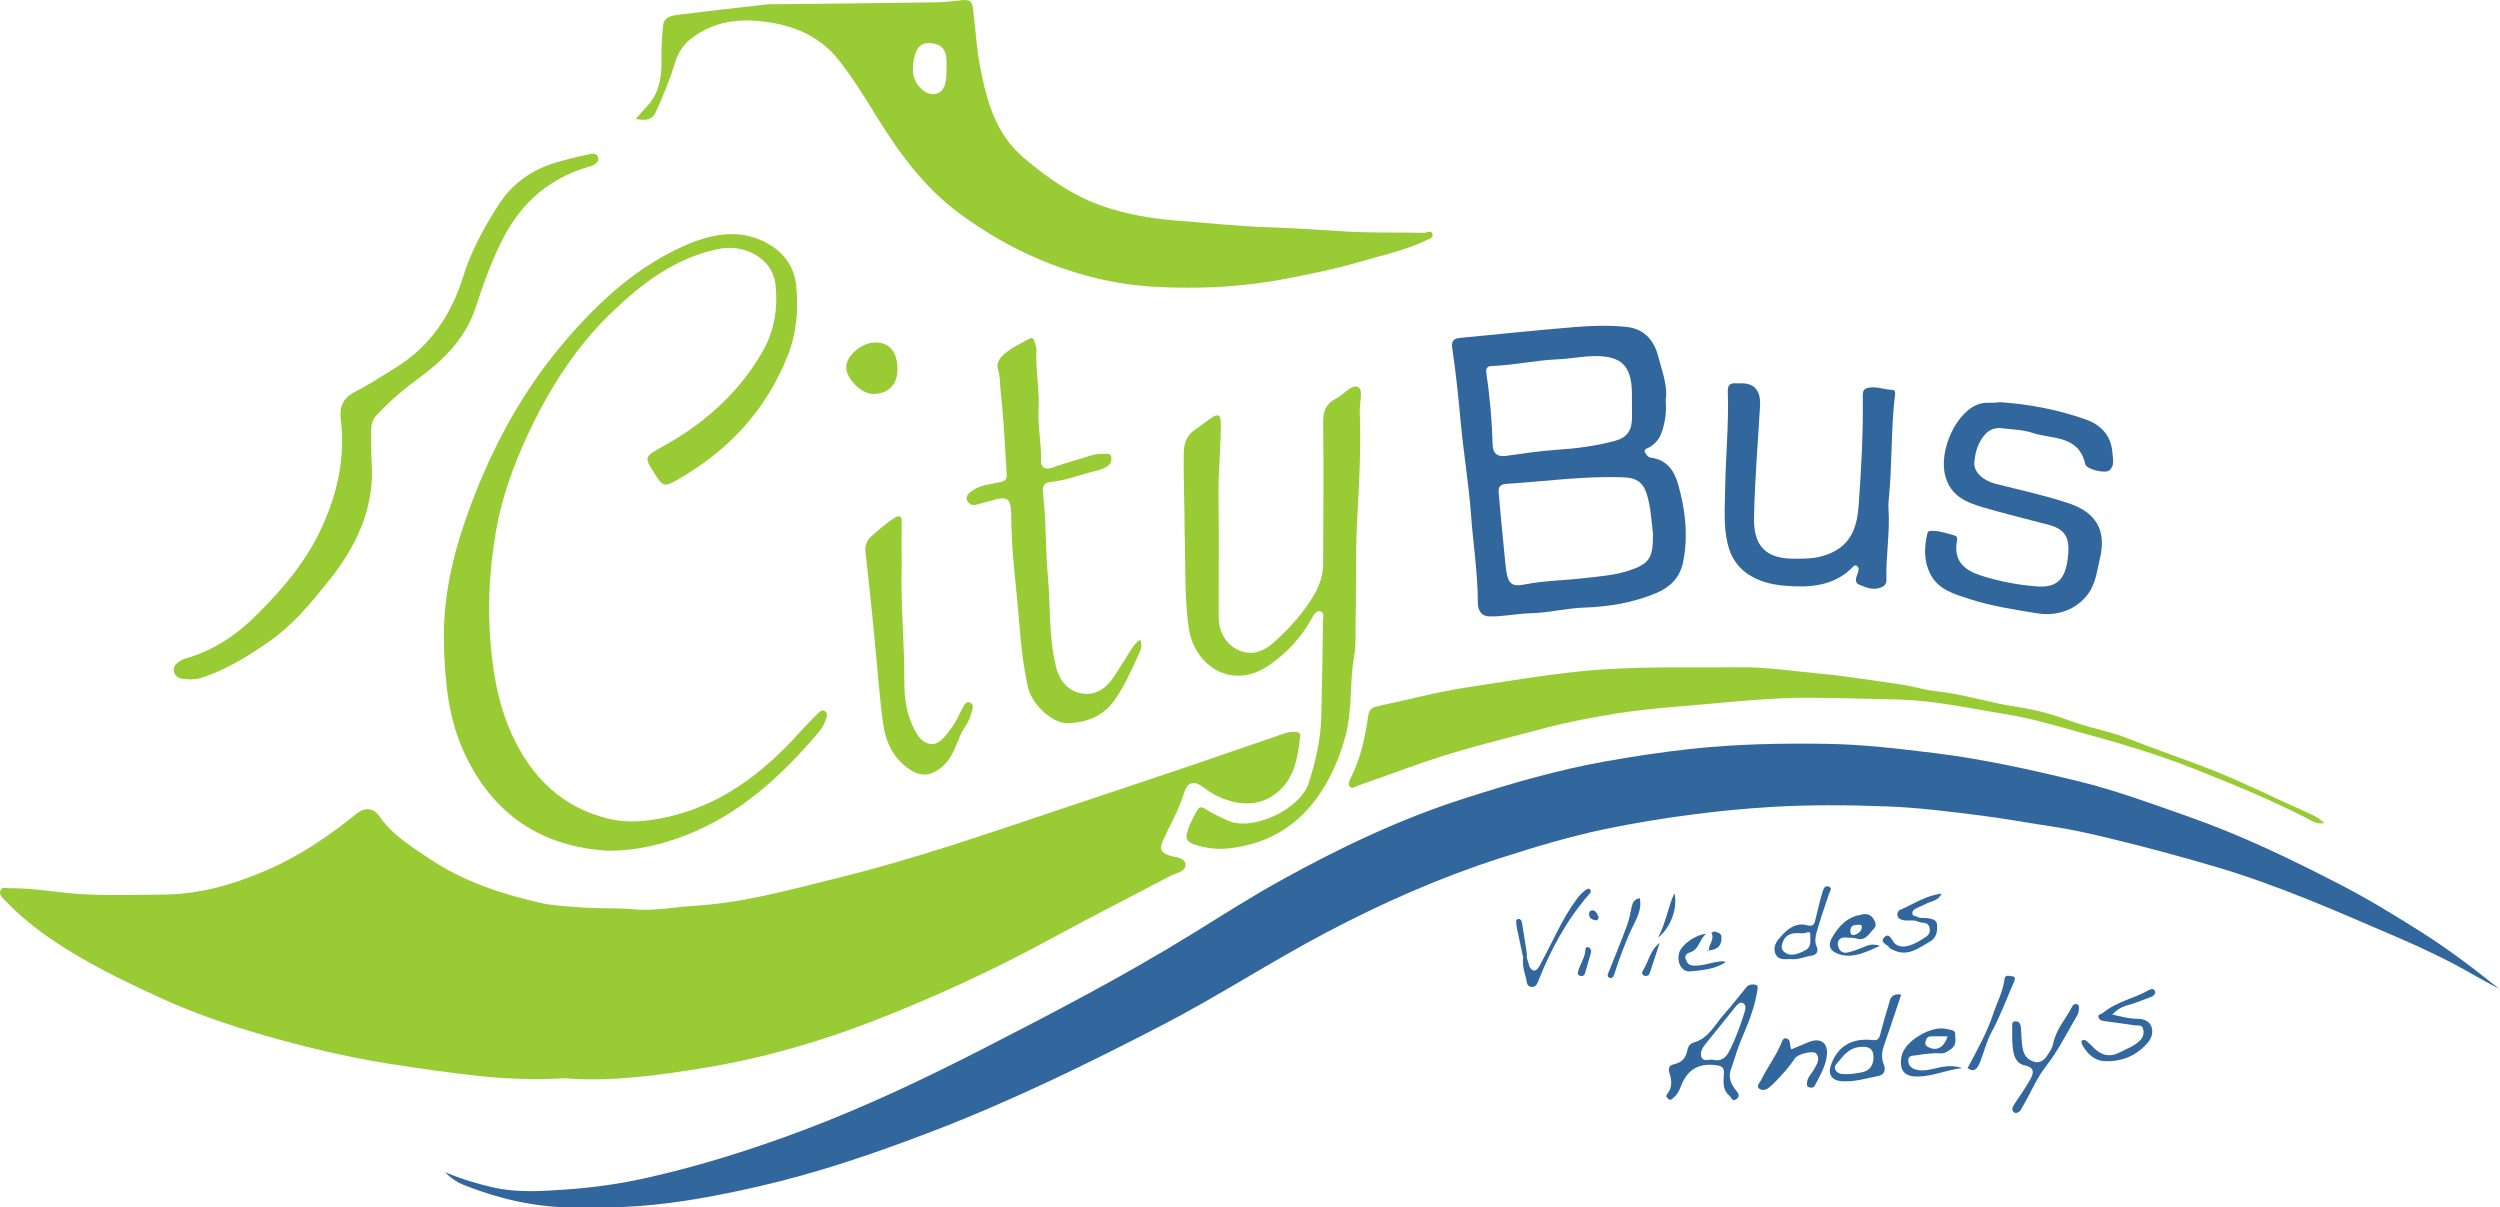 <?xml version="1.0" encoding="UTF-8"?>
<svg id="Calque_1" data-name="Calque 1" xmlns="http://www.w3.org/2000/svg" viewBox="0 0 291.93 141">
  <defs>
    <style>
      .cls-1 {
        fill: #32679e;
      }

      .cls-2 {
        fill: #98cb34;
      }
    </style>
  </defs>
  <path class="cls-2" d="m66.14,125.9c-3.55.21-6.84.1-10.09-.24-3.51-.38-7.03-.88-10.53-1.43-4.97-.78-9.86-1.95-14.67-3.33-4.15-1.2-8.26-2.6-12.22-4.42-4.3-1.98-8.54-4.03-12.46-6.68-2.03-1.37-3.93-2.92-5.63-4.7-.32-.34-.71-.67-.46-1.17.21-.42.67-.21,1.01-.21,2.94-.03,5.83.56,8.75.71,3.07.16,6.16.05,9.24.03,4.21-.02,8.17-1.17,11.99-2.81,3.87-1.67,7.33-4.01,10.6-6.66.93-.75,1.96-.65,2.62.31,1.49,2.18,3.69,3.51,5.79,4.93,3.91,2.64,8.33,4.12,12.89,5.17,1.59.37,3.26.43,4.9.56,2.02.16,4.05.03,6.09.22,2.42.23,4.85-.27,7.27-.42,5.74-.35,11.23-1.92,16.75-3.28,8.65-2.13,17.07-5.04,25.51-7.87,5.26-1.76,10.53-3.51,15.79-5.29,3.48-1.18,6.96-2.4,10.44-3.59.47-.16.94-.29,1.45-.28.49,0,.71.17.65.64-.3,2.35-.62,4.7-2.59,6.37-1.95,1.65-4.14,1.65-6.39.8-.8-.3-1.55-.74-2.25-1.27-1.21-.92-1.93-.72-2.36.7-.59,1.95-1.65,3.68-2.45,5.54-.38.89-.27,1.31.71,1.65.7.24,1.9.24,1.94,1.06.04.89-1.17,1.02-1.87,1.39-4.54,2.42-9.15,4.73-13.66,7.19-6.64,3.63-13.5,6.79-20.54,9.55-6.49,2.55-13.18,4.48-20.05,5.61-5.43.89-10.91,1.65-16.19,1.24Z"/>
  <path class="cls-1" d="m291.93,115.53c-1.08-.59-2.17-1.17-3.24-1.78-2.8-1.62-5.73-3-8.7-4.28-6.96-2.99-13.88-6.07-21.16-8.22-4.03-1.19-8.08-2.29-12.17-3.28-2.36-.57-4.71-1.12-7.1-1.47-2.73-.4-5.43-.91-8.17-1.26-3.65-.46-7.31-.93-10.98-1.07-4.53-.17-9.05-.21-13.59.06-2.97.18-5.93.46-8.87.84-3.6.46-7.19,1.04-10.74,1.79-4.05.86-8.02,2.05-11.96,3.32-7.07,2.27-13.82,5.25-20.38,8.71-6.47,3.41-12.59,7.41-19.09,10.78-8.78,4.55-17.66,8.89-26.91,12.44-6.7,2.57-13.48,4.89-20.49,6.48-4.51,1.02-9.05,1.89-13.69,2.24-2.66.2-5.31.2-7.96.17-4.36-.05-8.56-1.03-12.6-2.64-.72-.29-1.41-.72-2.17-1.49,2.01.85,3.86,1.39,5.73,1.81,2.78.62,5.64.41,8.44.22,3.13-.22,6.27-.66,9.36-1.35,6.24-1.4,12.31-3.32,18.28-5.56,7.23-2.72,14.2-6.03,21.07-9.55,8.23-4.22,16.43-8.49,24.31-13.35,3.42-2.11,6.82-4.29,10.32-6.23,6.9-3.83,14.02-7.23,21.57-9.64,5.4-1.73,10.84-3.32,16.43-4.31,3.32-.59,6.65-1.1,10.02-1.46,5.26-.57,10.51-.67,15.78-.59,4.21.06,8.38.56,12.56,1.07,5.73.7,11.33,1.95,16.91,3.31,4.37,1.07,8.6,2.64,12.84,4.13,6.13,2.15,11.95,4.96,17.7,7.93,3.27,1.69,6.42,3.62,9.54,5.59,3.2,2.03,6.19,4.31,9.12,6.67Z"/>
  <path class="cls-2" d="m74.22,13.91c.52-.59.88-1.02,1.28-1.44,1.37-1.45,1.76-3.21,1.74-5.15-.02-1.47.03-2.95.2-4.41.12-.96,1.05-1.1,1.83-1.2,3.39-.41,6.78-.81,10.17-1.18.66-.07,1.33-.04,2-.04,6-.07,11.99-.13,17.99-.22,1.03-.02,2.06-.17,3.09-.26.64-.05,1.01.19,1.09.88.31,2.66.47,5.35,1.04,7.95.78,3.6,1.86,7.03,4.94,9.63,2.81,2.38,5.74,4.42,9.2,5.61,2.71.93,5.53,1.43,8.4,1.66,3.75.3,7.48.69,11.24.81,2.84.09,5.69.3,8.54.47,3.11.19,6.21.11,9.32.17.34,0,.85-.37.98.13.13.47-.39.58-.77.76-2.51,1.21-5.23,1.75-7.88,2.54-2.77.82-5.59,1.37-8.42,1.92-5.11.99-10.28,1.24-15.46.94-2.23-.13-4.49-.46-6.7-.99-5.9-1.42-11.23-4.03-16.08-7.62-4.04-2.99-6.95-6.99-9.57-11.22-1.42-2.29-2.82-4.6-4.51-6.71-1.92-2.41-4.54-3.69-7.45-4.23-3.41-.64-6.81-.47-9.73,1.8-.89.69-1.51,1.62-1.84,2.7-.62,2.03-1.42,3.99-2.3,5.92-.43.95-1.26.94-2.35.77Zm36.31-5.78c0-.33,0-.67,0-1,0-1.06-.39-1.85-1.53-2.05-1.15-.21-1.87.19-2.19,1.41-.16.62-.23,1.22-.21,1.83.05,1.33,1.24,2.68,2.32,2.67,1.08,0,1.61-.86,1.61-2.61,0-.08,0-.17,0-.25Z"/>
  <path class="cls-2" d="m71.03,99.35c-7.75-.48-13.36-4.15-16.72-11.23-1.95-4.1-2.35-8.44-2.47-12.92-.14-5.08.92-9.93,2.55-14.6,2.66-7.6,6.36-14.69,11.68-20.87,4.01-4.66,8.48-8.74,14.16-11.17,3.23-1.38,6.69-1.94,9.95.21,1.62,1.06,2.59,2.65,2.78,4.5.28,2.76.11,5.49-.94,8.16-2.52,6.44-6.92,11.16-12.86,14.56-1.52.87-1.74.86-2.66-.59-1.31-2.06-1.3-2.04.86-3.24,4.82-2.67,8.84-6.19,11.64-11.02,1.46-2.51,1.87-5.22,1.54-8.03-.34-2.87-3.54-4.68-6.64-4.04-5.05,1.05-8.92,3.99-12.53,7.47-4.2,4.05-7.25,8.91-9.69,14.11-1.72,3.67-3.13,7.55-3.8,11.57-.63,3.77-.91,7.58-.69,11.46.24,4.24.86,8.3,2.61,12.13,2.27,4.98,5.9,8.54,11.37,9.82,1.87.44,3.77.34,5.74-.02,6.97-1.26,12.15-5.24,16.7-10.34.64-.71,1.32-1.39,2-2.06.21-.21.5-.35.78-.13.22.17.18.47.12.7-.17.65-.5,1.23-.94,1.75-4.33,5.1-9.16,9.55-15.53,12.02-3.15,1.22-6.11,1.8-9.01,1.79Z"/>
  <path class="cls-1" d="m194.51,46.75c.11,1.38-.07,2.61-.49,3.79-.25.71-.73,1.29-1.41,1.68-.24.14-.66.22-.54.56.09.27.41.63.67.66,1.86.21,2.75,1.49,3.2,3.05.86,2.99,1.22,6.05.6,9.15-.36,1.78-1.5,2.93-3.13,3.61-2.69,1.13-5.53,1.6-8.42,1.7-2.1.07-4.16.61-6.24.66-1.62.04-3.2.4-4.81.37-1.01-.02-1.37-.76-1.37-1.57,0-3.47-.55-6.9-.8-10.36-.26-3.55-.86-7.08-1.19-10.64-.27-2.91-.56-5.81-.99-8.69-.1-.68-.06-1.17.88-1.26,4.43-.43,8.85-.89,13.29-1.26,2.07-.17,4.09-.24,6.16-.03,2.23.23,3.3,1.78,3.73,3.5.42,1.67,1.12,3.37.86,5.06Zm-1.48,15.63c-.19-1.42-.23-3.15-.77-4.8-.4-1.23-1.19-1.77-2.49-1.83-4.64-.21-9.24.46-13.85.75-1.17.07-.93.88-.87,1.53.21,2.57.49,5.14.73,7.72.22,2.41.6,2.83,2.32,2.49,2.27-.45,4.59-.46,6.88-.73,1.75-.2,3.51-.32,5.2-.87,2.38-.78,2.87-1.45,2.84-4.24Zm-2.47-15.06h0c0-.54.02-1.08,0-1.62-.1-3-1.25-4.11-4.22-4.12-1.49,0-2.97.32-4.44.38-2.6.1-5.14.7-7.73.78-.58.02-.67.36-.6.84.4,2.77.66,5.55.73,8.34.03,1.06.56,1.45,1.58,1.31,1.98-.28,3.97-.58,5.96-.71,2.3-.15,4.56-.45,6.78-1.05,1.36-.37,1.95-1.21,1.95-2.66,0-.5,0-1,0-1.5Z"/>
  <path class="cls-2" d="m271.42,96.13c-.91.12-1.44-.27-1.98-.55-4.39-2.24-8.94-4.12-13.53-5.92-4.44-1.74-9.01-3.05-13.59-4.3-2.64-.72-5.3-1.52-8-1.95-4.25-.67-8.46-1.64-12.82-1.73-3.53-.07-7.05-.2-10.58-.2-4.1,0-8.17.44-12.24.79-3.32.28-6.65.52-9.94,1.05-2.74.44-5.49.95-8.19,1.66-5.22,1.38-10.47,2.62-15.55,4.47-2.17.79-4.35,1.54-6.52,2.32-.3.11-.63.43-.88.06-.17-.26-.08-.6.09-.93,1.2-2.29,1.71-4.79,2.08-7.31.11-.73.44-.98,1.08-1.12,3.46-.73,6.89-1.66,10.38-2.19,4.54-.69,9.06-1.47,13.66-1.92,6.1-.6,12.19-.38,18.28-.44,3.08-.03,6.15.44,9.22.73,3.27.3,6.49.84,9.73,1.3,1.34.19,2.64.64,3.98.77,3.19.32,6.23,1.36,9.39,1.82,2.11.31,4.2.86,6.21,1.62,2.19.83,4.5,1.17,6.69,2.04,3.48,1.38,7.03,2.55,10.51,3.95,3.55,1.43,6.96,3.17,10.46,4.7.67.29,1.35.59,2.06,1.28Z"/>
  <path class="cls-2" d="m138.33,61.77c0-2.85-.16-5.92-.09-9.01.03-1.17.41-1.99,1.35-2.62.66-.44,1.27-.94,1.93-1.38.69-.47,1.02-.33,1.03.57.04,2.86-.31,5.71-.26,8.58.07,4.74,0,9.49.02,14.24,0,2,1.28,3.71,3.21,4.04,1.33.23,2.5-.48,3.46-1.38,1.73-1.6,3.29-3.32,4.49-5.39.67-1.16,1.04-2.34,1.04-3.65.02-5.49.06-10.99,0-16.48-.01-1.28.32-2.15,1.48-2.73.91-.45,1.82-1.74,2.6-1.36.64.31.15,1.86.19,2.86.16,4.24-.07,8.49-.3,12.71-.22,3.99-.08,7.97-.19,11.95-.03,1.26.07,2.63-.14,3.75-.59,3.16-.2,6.41-1.05,9.53-.37,1.35-.83,2.67-1.42,3.92-2.39,5.09-6.14,8.39-11.93,9.12-1.58.2-3,.02-4.45-.49-.53-.19-.85-.54-.72-1.14.23-1.03.74-1.94,1.26-2.84.31-.54.72-.23,1.06-.01.76.48,1.58.84,2.39,1.23,2.89,1.38,8.6-1.27,9.57-4.45.77-2.51,1.37-4.99,1.43-7.61.08-3.74.16-7.49.2-11.23,0-.37.2-.96-.28-1.1-.51-.15-.79.36-1.01.77-1.22,2.22-2.86,4.02-4.96,5.48-4.41,3.06-8.8.08-9.43-4.34-.53-3.75-.35-7.54-.49-11.55Z"/>
  <path class="cls-2" d="m22.31,79.35c-.39-.04-.73-.05-1.05-.1-.48-.09-.84-.33-.95-.85-.1-.47.14-.81.49-1.06.23-.16.49-.33.76-.41,3.26-.92,5.96-2.69,8.36-5.08,2.92-2.9,5.58-5.97,7.39-9.7,2.02-4.17,3.05-8.55,2.49-13.18-.21-1.71.4-2.59,1.83-3.32,1.56-.79,3.03-1.77,4.53-2.69,4.09-2.51,6.54-6.2,7.95-10.73.93-2.99,2.47-5.76,4.15-8.38,1.52-2.37,3.82-4.02,6.59-4.85,1.15-.34,2.32-.65,3.5-.88.51-.1,1.32-.45,1.5.28.15.61-.54.92-1.14,1.09-1.2.33-2.33.8-3.43,1.41-3.01,1.67-5.11,4.11-6.65,7.16-1.26,2.51-2.2,5.1-3.06,7.77-1.11,3.44-3.53,6.03-6.49,8.19-1.82,1.33-3.59,2.81-5.13,4.5-.48.52-.62,1.16-.61,1.85.02,1.21-.02,2.42.06,3.62.36,5.43-1.84,9.9-5.13,13.99-2.03,2.52-4.12,5.04-6.77,6.88-2.52,1.75-5.16,3.43-8.16,4.34-.35.11-.74.09-1.05.13Z"/>
  <path class="cls-1" d="m233.52,46.96c3.36.23,6.73.86,9.98,2,1.8.63,3.01,1.84,3.17,3.89.06.75.29,1.52-.35,2.08-.46.4-2.67-.1-2.82-.73-.78-3.45-3.89-2.88-6.18-3.66-1.1-.37-2.33-.38-3.5-.53-.84-.11-1.55.14-2.11.82-.76.93-1.08,2.03-1.16,3.18-.08,1.11.99,2.11,2.5,2.49,2.85.72,5.73,1.34,8.52,2.27,3.19,1.06,4.44,3.16,3.64,6.45-.34,1.41-.47,2.91-1.4,4.16-1.36,1.84-3.65,2.61-5.9,2.24-2.66-.43-5.33-.83-7.89-1.66-1.8-.59-3.75-1.08-4.69-3.08-.7-1.5-.63-3.01-.28-4.56.06-.27.22-.33.43-.33.96-.04,1.86.29,2.76.54.41.12.3.49.26.73-.39,2.38,1.02,3.39,2.98,4,2.05.64,4.17,1.04,6.29,1.21,2.57.21,3.54-.92,3.75-3.93.13-1.88-.49-2.78-2.33-3.27-2.56-.68-5.14-1.29-7.67-2.04-1.92-.57-3.7-1.3-4.35-3.59-.85-3,1.29-7.69,4.02-8.49.75-.22,1.48-.04,2.31-.19Z"/>
  <path class="cls-2" d="m133.14,74.72c.31.72.02,1.26-.18,1.7-.85,1.85-1.66,3.73-2.86,5.4-1.32,1.83-3.24,2.55-5.37,2.63-1.82.07-4.21-2.17-4.67-4.15-.55-2.37-.82-4.79-1.01-7.21-.21-2.75-.54-5.48-.76-8.23-.13-1.58-.19-3.16-.21-4.75-.03-1.91-.41-2.22-2.22-1.68-.6.18-1.21.3-1.81.49-.55.18-.94-.09-1.13-.51-.19-.42.14-.76.48-1.02.99-.77,2.23-.83,3.38-1.08.67-.14.8-.4.77-.96-.19-3.26-.35-6.51-.71-9.76-.09-.82-.03-1.65-.3-2.45-.27-.82.32-1.44.76-1.82.85-.74,1.92-1.22,2.92-1.78.21-.11.49-.06.56.28.07.36.27.72.25,1.07-.12,2.33.38,4.64.24,6.96-.11,1.96.35,3.87.29,5.83-.03.87.41,1.26,1.37.91,1.28-.47,2.61-.8,3.9-1.23.68-.23,1.36-.41,2.08-.35.33.02.81-.19.86.42.04.44-.07.78-.5,1.04-.62.39-1.32.51-1.99.69-1.52.41-3.01.97-4.6,1.12-.84.08-.98.63-.89,1.32.39,3.21.28,6.45.57,9.65.32,3.48.09,7.02.91,10.46.37,1.53,1.18,2.82,2.78,3.21,1.69.41,3-.4,3.94-1.78.7-1.03,1.35-2.1,2.01-3.16.28-.45.57-.9,1.11-1.27Z"/>
  <path class="cls-1" d="m205.54,47.12c-.24,4.28-.62,8.77-.72,13.27-.07,3.3,1.29,4.9,4.8,4.85.94-.01,1.87.01,2.82-.21,3.28-.79,4.36-2.83,4.59-5.9.32-4.34.55-8.68.49-13.02,0-.67.34-.81.93-.87.85-.08,1.63.26,2.45.28.44,0,.42.32.38.61-.49,4.1-.31,8.24-.74,12.35-.03.29-.04.58-.02.87.19,2.78-.31,5.55-.24,8.32.02.56-.21.76-.7.95-.92.35-1.71-.05-2.49-.35-.58-.23-.35-.84-.18-1.29.13-.33.22-.69-.07-.89-.3-.2-.5.15-.71.35-2.16,2.01-4.82,2.18-7.53,1.97-1.42-.11-2.82-.38-4.11-1.13-1.5-.87-2.35-2.12-2.75-3.78-.5-2.12-.32-4.24-.29-6.39.05-3.78.44-7.54.31-11.32-.03-.73.18-1.11.97-1.03.21.02.42,0,.62,0q2.2,0,2.18,2.37Z"/>
  <path class="cls-2" d="m105.29,66c-.14,4.53.34,9.05.31,13.58-.01,1.57.17,3.22.78,4.73.46,1.14,1.09,2.43,2.29,2.57,1.08.12,1.81-1.06,2.49-1.95.54-.71.84-1.53,1.26-2.29.18-.33.38-.75.82-.6.54.19.34.71.23,1.07-.18.59-.38,1.2-.73,1.69-1.01,1.43-1.18,3.3-2.55,4.57-1.26,1.17-2.45,1.45-3.9.52-1.94-1.26-2.88-3.23-3.17-5.4-.47-3.52-.71-7.06-1.06-10.6-.31-3.15-.63-6.3-1-9.45-.1-.84.22-1.42.82-1.94.82-.7,1.62-1.43,2.55-2.01.66-.41.87-.21.86.51-.02,1.66,0,3.33,0,4.99Z"/>
  <path class="cls-1" d="m205.25,115.39c-.31,2.24-1.12,4.13-1.92,6.01-.5,1.16-.8,2.38-1.23,3.55-.32.87.07,1.69.64,2.41.23.28.49.61.06.96-.52.42-.63-.19-.86-.38-.82-.67-.69-1.64-.64-2.53.05-.76-.21-.93-.95-1.03-2.13-.27-3.4.64-4.11,2.57-.17.46-.41.9-.82,1.23-.2.16-.34.38-.61.14-.2-.17-.33-.34-.1-.62.6-.73.49-1.62.24-2.37-.25-.74.12-.97.58-1.07.9-.21,1.34-.77,1.5-1.61.09-.45.35-.81.73-.91,1.77-.48,2.47-2.09,3.55-3.29.91-1.02,1.75-2.11,2.62-3.17.27-.33.64-.36,1.02-.3.36.06.28.35.29.39Zm-5.23,8.36c.99.24,1.53-.24,1.95-1.08.72-1.44,1.27-2.93,1.74-4.46.13-.41.23-.9-.22-1.09-.34-.14-.64.21-.89.51-1.13,1.43-2.29,2.84-3.43,4.26-.36.45-.7,1.01-.49,1.55.22.57.88.24,1.34.31Z"/>
  <path class="cls-2" d="m104.8,43.18c0,1.75-1.11,2.84-2.88,2.82-1.33-.01-3.09-1.76-3.11-3.1-.02-1.33,1.82-2.91,3.38-2.91,1.71,0,2.61,1.1,2.61,3.18Z"/>
  <path class="cls-1" d="m209.18,122.53c.74-.31,1.38-.58,2.02-.84,1.3-.54,2.22,0,2.14,1.36-.08,1.37-.82,2.55-1.43,3.74-.12.24-.43.26-.68.17-.31-.11-.24-.42-.21-.64.08-.55.51-.92.77-1.39.34-.6.82-1.25.28-1.91-.33-.39-2.14.05-2.48.57-.69,1.05-1.53,1.96-2.4,2.85-.2.21-.43.39-.65.58-.32.27-.75.32-1.05.15-.51-.28,0-.73.1-.94.77-1.6,1.89-3.02,2.53-4.69.08-.2.26-.36.49-.28.58.19.31.79.56,1.27Z"/>
  <path class="cls-1" d="m235.29,129.96c-.45-.26-.33-.63-.06-1.04.61-.93,1.26-1.83,1.8-2.79.41-.72.68-1.45-.59-1.72-1.04-.22-1.31-1.15-1.41-2.07-.08-.78-.06-1.58-.06-2.37,0-.3-.09-.73.44-.71.42.02.54.38.57.7.09.9.04,1.8.27,2.7.18.71.6,1.08,1.17,1.29.66.25,1.21-.06,1.6-.64.3-.45.62-.88.73-1.43.33-1.67,1.49-2.9,2.23-4.36.11-.21.28-.31.5-.27.35.06.29.37.28.59-.02.24-.07.5-.19.71-1.18,1.99-2.2,4.1-3.62,5.91-1.18,1.5-1.84,3.23-2.8,4.82-.2.33-.28.7-.88.68Z"/>
  <path class="cls-1" d="m222.01,116.14c-.66,1.96-1.31,3.93-1.99,5.88-.27.77-.36,1.5-.05,2.27.26.64.09,1.21-.62,1.35-1.44.28-2.86.74-4.36.61-1.05-.09-1.54-.78-1.22-1.77.73-2.26,2.42-3.31,4.9-3.03.5.06.74-.08.87-.6.34-1.35.76-2.67,1.14-4.01q.25-.88,1.32-.7Zm-6.03,9.29c.3-.05.98-.1,1.59-.25.83-.21,1.25-.92,1.2-1.85-.05-.95-.64-1.13-1.43-1.09-1.14.05-1.87.72-2.51,1.56-.26.35-.76.64-.49,1.15.26.49.79.51,1.64.47Z"/>
  <path class="cls-1" d="m246.67,118.48c1.08.22,1.93.49,2.84.48.7,0,1.41.2,1.68.84.28.66.11,1.38-.4,1.97-1.3,1.5-2.96,2.19-4.92,2.15-1.29-.03-2.12-.84-2.72-1.91-.07-.13-.13-.34-.07-.44.14-.21.39-.15.55-.02.29.23.56.49.82.76.91.95,1.9,1.19,3.12.56.81-.42,1.68-.72,2.34-1.39.38-.39.49-.87.33-1.38-.15-.48-.61-.32-.96-.37-1.17-.16-2.34-.35-3.52-.49-.32-.04-.6-.12-.7-.4-.15-.42.32-.41.52-.57,1.57-1.32,3.62-1.66,5.35-2.66.34-.19.6-.15.71.15.11.29-.17.54-.42.64-.99.38-1.97.77-2.99,1.05-.59.17-1.01.47-1.57,1.01Z"/>
  <path class="cls-1" d="m229.11,124.72c-1.77.2-3.41.97-5.17.99-1.63.02-2.2-.79-1.89-2.38.34-1.77,3.53-3.66,5.3-3.16.38.11.95.04.96.57,0,.58.2,1.26-.43,1.72-.38.27-.74.57-1.23.54-.95-.05-1.89.07-2.83.22-.45.07-1-.01-.99.64.01.53.35.89.89,1.04,1.01.28,1.97-.11,2.93-.29.83-.16,1.63-.17,2.46.11Zm-1.68-3.7c-.73,0-1.34-.02-1.96,0-.39.01-.56.29-.63.64-.1.44.24.58.53.7.88.37,1.68-.13,2.06-1.35Z"/>
  <path class="cls-1" d="m177.86,111.8c-.19-.87-.43-1.98-.66-3.09-.06-.28-.11-.56-.14-.85-.02-.23-.08-.55.29-.55.23,0,.34.23.38.44.19,1.18.38,2.36.56,3.55.03.2-.05.44.02.62.22.51.22,1.31.81,1.41.41.07.69-.63.92-1.05,1.31-2.4,2.36-4.94,3.99-7.17.32-.44.66-.86,1.11-1.17.16-.11.37-.27.55-.05.17.21,0,.39-.13.54-2.6,2.97-4.43,6.37-5.89,10.02-.11.27-.26.83-.81.8-.6-.03-.56-.58-.64-.92-.17-.74-.49-1.47-.36-2.52Z"/>
  <path class="cls-1" d="m226.72,104.34c-.38.89-1.26.88-1.92,1.25-.32.18-.69.29-1.02.47-.25.14-.53.3-.46.66.07.32.41.21.6.35.23.17.48.11.72.12.62.03,1.46.09,1.54.71.09.7,0,1.6-.81,2.05-1.34.76-2.62,1.83-4.32.97-.14-.07-.34-.13-.41-.25-.24-.4-1.19-.6-.62-1.21.56-.6.87.25,1.1.55.7.91,2.04.51,3.35-.34.4-.26,1.04-.52.85-1.32-.19-.8-.86-.49-1.29-.71-.55-.28-1.16-.08-1.72-.18-.29-.05-.66-.17-.74-.55-.06-.27.08-.56.29-.65,1.6-.7,3.07-1.71,4.87-1.91Z"/>
  <path class="cls-1" d="m219.54,110.45c-1.68.72-3.03,1.45-4.63,1.02-1.22-.33-1.56-1.01-.92-2.08.68-1.13,1.54-2.14,2.93-2.49.66-.16,1.3-.36,1.8.33.29.4.46.86.08,1.24-.55.55-.97,1.45-1.99,1.13-.42-.13-.82-.07-1.22-.12-.61-.08-1.03.25-.98.79.05.6.43,1.13,1.17.95.63-.15,1.25-.38,1.85-.63.5-.21.98-.45,1.91-.13Zm-3.02-1.26c.45-.14.84-.42.89-.89.05-.44-.38-.31-.63-.3-.49.02-.73.27-.71.78.01.31.15.44.45.4Z"/>
  <path class="cls-1" d="m209.07,111.99c-.7.02-1.41.12-1.72-.55-.48-1.05.37-1.83.92-2.42.64-.69,1.64-1.29,2.68-.99.88.26.93-.21,1.07-.77.25-1.04.49-2.08.8-3.1.09-.31.25-.83.74-.63.44.18.13.53.02.83-.5,1.49-1.02,2.99-1.45,4.5-.14.5-.23,1.15-.03,1.58.4.87-.18,1.1-.7,1.18-.8.13-1.57.51-2.34.36Zm1.35-3.01c-.33,0-.62-.03-.91,0-.65.09-1.12.4-1.35,1.09-.15.44-.19.78.21,1.11.52.42,1.08.33,1.64.15.31-.1.61-.25.89-.42.69-.42.46-1.22.49-1.78.04-.6-.66-.02-.97-.16Z"/>
  <path class="cls-1" d="m229.76,124.71c1.15-2.14,2.27-4.15,3-6.34.44-1.34,1.15-2.6,1.31-4.03.07-.59.57-.36.88-.34.46.02.35.37.23.64-.86,1.98-1.6,4.02-2.63,5.9-.61,1.13-.87,2.35-1.34,3.5-.4.96-.78,1.15-1.45.68Z"/>
  <path class="cls-1" d="m199.22,109.04c-.84.72-.8,1.86-1.9,2.18-.29.09-.64.34-.49.75.14.37.3.73.83.78,1.01.09,1.94-.3,2.92-.44.29-.04.55-.13.94.04-1.31.85-2.77.95-4.15,1.08-1.01.1-1.6-1.06-1.29-2.17.25-.9,1.82-2.09,3.14-2.22Z"/>
  <path class="cls-1" d="m191.48,104.88c.32,1.62-.69,2.89-1.25,4.23-.61,1.47-1.19,2.94-1.66,4.46-.11.35-.23.73-.59.62-.43-.14-.19-.53-.07-.83.71-1.78,1.44-3.56,2.1-5.35.25-.67.36-1.4.52-2.1.12-.51.31-.93.94-1.02Z"/>
  <path class="cls-1" d="m195.52,104.29c.44,1.69-.43,4.07-1.91,5.19.95-1.75,1.11-3.41,1.91-5.19Z"/>
  <path class="cls-1" d="m193.81,110.08c-.37,1.14-.74,2.28-1.12,3.42-.09.28-.25.54-.63.45-.34-.08-.36-.38-.24-.57.69-1.07.85-2.42,1.99-3.29Z"/>
  <path class="cls-1" d="m185.77,111.29c-.2.7-.46,1.55-.7,2.4-.07.26-.25.29-.47.28-.36-.03-.38-.32-.32-.54.23-.9.86-1.66.86-2.65,0-.09.18-.27.39-.14.19.12.31.26.24.65Z"/>
  <path class="cls-1" d="m199.55,111c-.06-.72.72-1.31.29-2.08.14-.05.31-.18.41-.14.31.13.75.14.77.64.05,1.05-.52,1.49-1.49,1.56l.02.02Z"/>
  <path class="cls-1" d="m186.68,107.12c-.06.28-.22.39-.44.34-.38-.09-.69-.3-.68-.74,0-.27.19-.47.49-.41.42.1.46.53.64.81Z"/>
  <path class="cls-1" d="m199.53,110.97c-.04.05-.07.1-.11.15-.02-.05-.04-.09-.06-.14.06,0,.12,0,.19.01,0,0-.02-.02-.02-.02Z"/>
</svg>